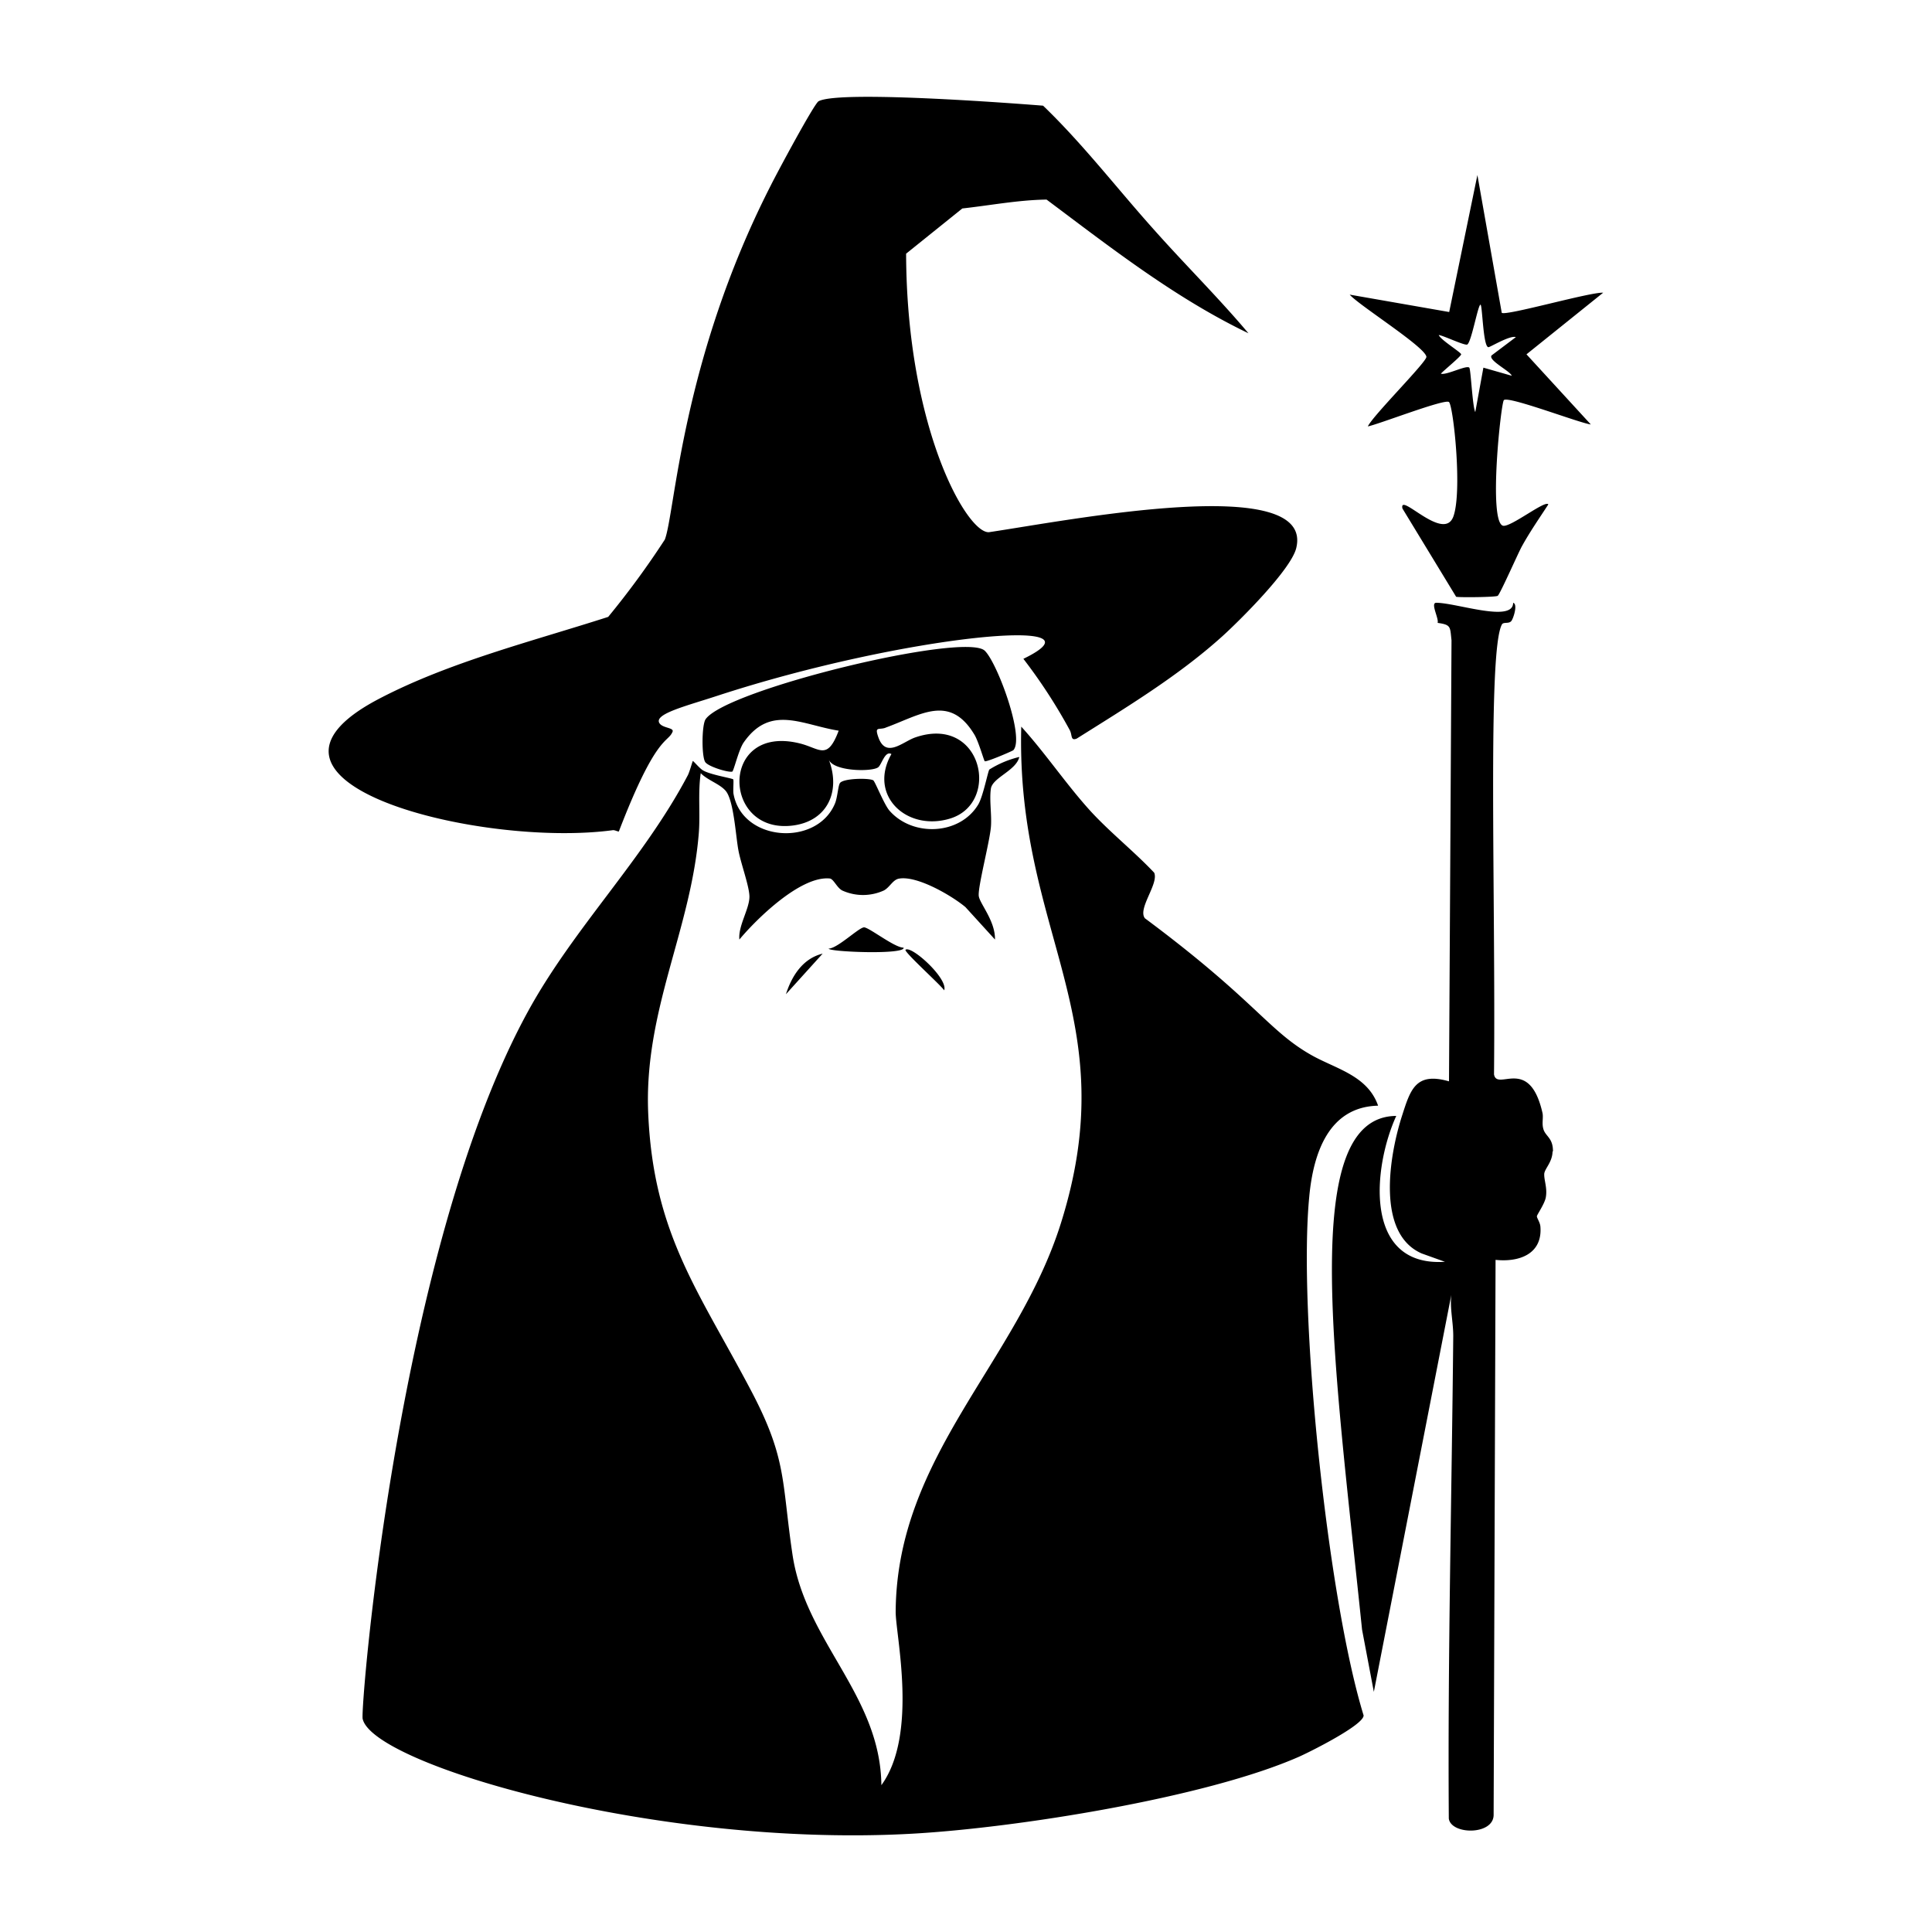 <svg xmlns="http://www.w3.org/2000/svg" viewBox="0 0 1000 1000"><path d="M677.7 619c2.1-21.7 9.8-46.1 35.6-46.7-5.5-15.8-22.2-19.1-34.9-26.4-22.2-12.7-28.8-28.2-85.8-70.6-3.9-5 7.3-17.9 4.8-23.6-10.4-11-22.3-20.4-32.6-31.5-12.8-14-23.4-30-36.2-44.1-2.8 107.2 54.2 150 20.5 257.1-22.7 72.1-85 120.4-85.5 201-.1 11.7 11.8 63.4-7.4 89.8-.5-46.6-39.3-74.3-46-119.3-5.7-38.2-2.7-49.5-21.7-85.4-27.1-51.4-50.4-81-53-143.3-2.2-53 22.2-94.8 26.2-144.8.8-10.2-.5-20.8 1-31 3.5 3.6 9.5 5.4 12.7 8.9 4.4 4.6 5.4 23.7 6.8 31 1.2 6.6 5.5 18.2 5.7 23.7.2 6.4-5.9 15.3-5.2 22.5 9-10.8 31.7-33 46.7-31.6 2 .1 3.7 4.7 6.5 6.2a26 26 0 0 0 21.6 0c3-1.6 4.6-5.5 7.7-6.1 9.3-1.8 27.3 8.7 34.5 14.7l15.3 16.8c.2-9.7-8-18.7-8.4-22.6-.5-4.7 5.6-27.7 6.3-35.7.5-6.3-.9-14 0-19.9 1-5.7 13-9.2 14.7-16.3a52 52 0 0 0-15.5 6.5c-.7.7-3.2 13.7-5.7 18-9.5 16-34 17-46 3.3-2.8-3.2-7.5-15.2-8.4-15.7-2.1-1.3-15.8-1.1-17.3 1.5-.9 1.5-1.2 7-2.4 10.2-9.1 22.7-47.9 20.3-52.6-4.5-.4-1.8.2-7.3-.2-7.7-.5-.6-12-2.4-15.7-4.7-1.7-1-5-5-5.2-4.8s-1.7 5.7-2.6 7.4c-23 43.6-58.9 78.8-82.6 122-67.6 123.1-86.9 360.5-85.7 366.3 4.9 23.7 152.6 67 284.8 59.5 53.3-3 151.3-18.5 199.6-39.7 5.3-2.3 33.8-16.5 33.7-21.5-18.8-61.2-34-209.3-28.1-268.8m-209-127.5c-1 1 18.6 18.6 20 21 2.2-6-17-23.4-20-21m-151.5-61.9c1-.1 2.1.6 3.1.7 19.4-50.5 25.3-45.7 27.8-51.6 1-2.3-5.4-1.8-6.9-4.7-2.4-4.7 14.4-8.8 30.2-14 96.2-31.4 205-41.7 158.3-19.1a277 277 0 0 1 24 36.9c1.4 2.6.3 5.7 3.6 4.4 25.9-16.3 52.4-32.3 75.2-52.8 9.3-8.4 35.6-34.6 38.4-45.7 9.9-39.5-117.6-14.5-158.6-8.4-10.9 2.2-43-52.4-43.3-144.1l29.1-23.4c14.5-1.6 29-4.4 43.6-4.6 33.4 25 66.6 51 104.5 69.2-15.5-18.4-32.8-35.5-48.8-53.5-19.2-21.4-36.8-44.4-57.5-64.3-5-.4-104.9-8.4-116.2-2.3-2.3 1.2-22 38-24.7 43.5-46.4 90.8-49.6 169.9-54.9 183.4a444 444 0 0 1-29.3 40c-39.1 12.6-82.5 23.4-119 42.6-82.2 43.3 53.2 77 121.4 67.8m141-53c18.2-6.6 33.2-17.7 46 3.3 2.2 3.4 5 13.5 5.5 14 .7.6 14.2-5.2 14.8-5.7 6-6.5-8.3-45.3-14.8-51.5-10.3-9.8-134 20.1-144.5 35.5-2 3-2.1 19.1-.2 22.1 1.4 2.3 11.7 5.5 14 5 .8-.3 3.3-11.4 6-15.2 13.8-19.7 30.2-9 49.1-6-6 15.9-9.8 9-20.5 6.5-41.2-9.9-40 47.2-3.3 42.6 18.2-2.3 25-18 18.6-34.3 2.2 6.4 22.7 6.6 25.7 4.1 1.8-1.5 3.5-8.7 6.8-6.8-12.2 21.4 7.9 40.2 30.3 33.4 26.5-8 16.7-54-18-42-6.4 2.2-15.2 11.1-19.1-.2-2-5.7.3-3.6 3.7-4.8M803.8 596c.1-7.2-4-7.8-5-11.8-.8-2.8.1-5.7-.4-8.1-6.8-30-23.5-11-25.1-20 .9-93.2-3.5-219.3 4.1-232.9.8-1.4 3.5-.2 4.8-1.7 1-1 3.6-8.8 1-9.5 0 10.5-29.3 0-39.8 0-3.2 0 1.5 8.2.7 10.4 7.1 1 6.4 2 7.2 9L750 559.7c-17.4-5-20 4.4-24.4 18.1-6.3 19.7-13.6 60.6 10.3 71l12 4.3c-42.4 2.8-37.3-49-25.2-75.5-50.9.3-32 127.2-17.7 265.9l6.1 32.2 40.1-205.5c-.8 7.1 1 14 1 21.3-.8 83.1-2.9 166.6-2.3 249.8 1.2 8.5 23.4 8.7 23.2-2.1l1-287.1c12.2 1.3 24.4-3 23.2-17.3-.2-2.2-1.9-4.4-1.8-5.3 0-.7 4-6.4 4.6-9.7.9-5-1-9-.8-12.3.3-2.7 4.2-6 4.3-11.5m26.2-444.5c-6.7-.4-50.5 12.2-52.5 10.4l-12.6-71.3-14.6 70.9-51.5-9c4.7 5.5 39.3 27.2 39.7 32.2.2 2.6-27.8 30.5-30.3 36 5.4-1 40-14.5 42-12.6 2.3 2.3 7 46.7 2.2 59.4-5.1 13.2-28.2-13.2-26.3-4.3l27.8 45.7c2.2.4 20.5.2 21.5-.5 1.2-.8 10.4-21.7 12.4-25.4 4.1-7.5 9.1-14.7 13.8-21.9-1.3-2.6-19.7 12.1-23.5 11-7.6-2.3-1-63.6.5-65 2.3-2.3 39.2 11.9 45 12.6l-33.3-36.3zm-47.3 43-14.7-4.2-4.2 23c-1.5-3-2.3-22.2-3.1-23-1.4-1.5-12 4.1-14.7 3.1 1.3-1.5 10.5-9 10.5-10s-10.7-7.5-11.6-10c2.5.3 13.6 5.7 14.8 4.9 2.2-1.6 5.5-20.6 6.8-20.6 1 0 1.3 21.9 4.1 22 .8.1 11.2-6.3 14.2-5.2L772 184c-1.7 2.6 9.6 8 10.5 10.5M425.8 493.6c-10.3 2.5-16 11.6-19 21zm3.1-2.6c0 1.7 39.8 3.3 38.8-.5-4.6.1-18-10.6-20.5-10.5-2.7.1-13.7 10.9-18.3 11"/></svg>
